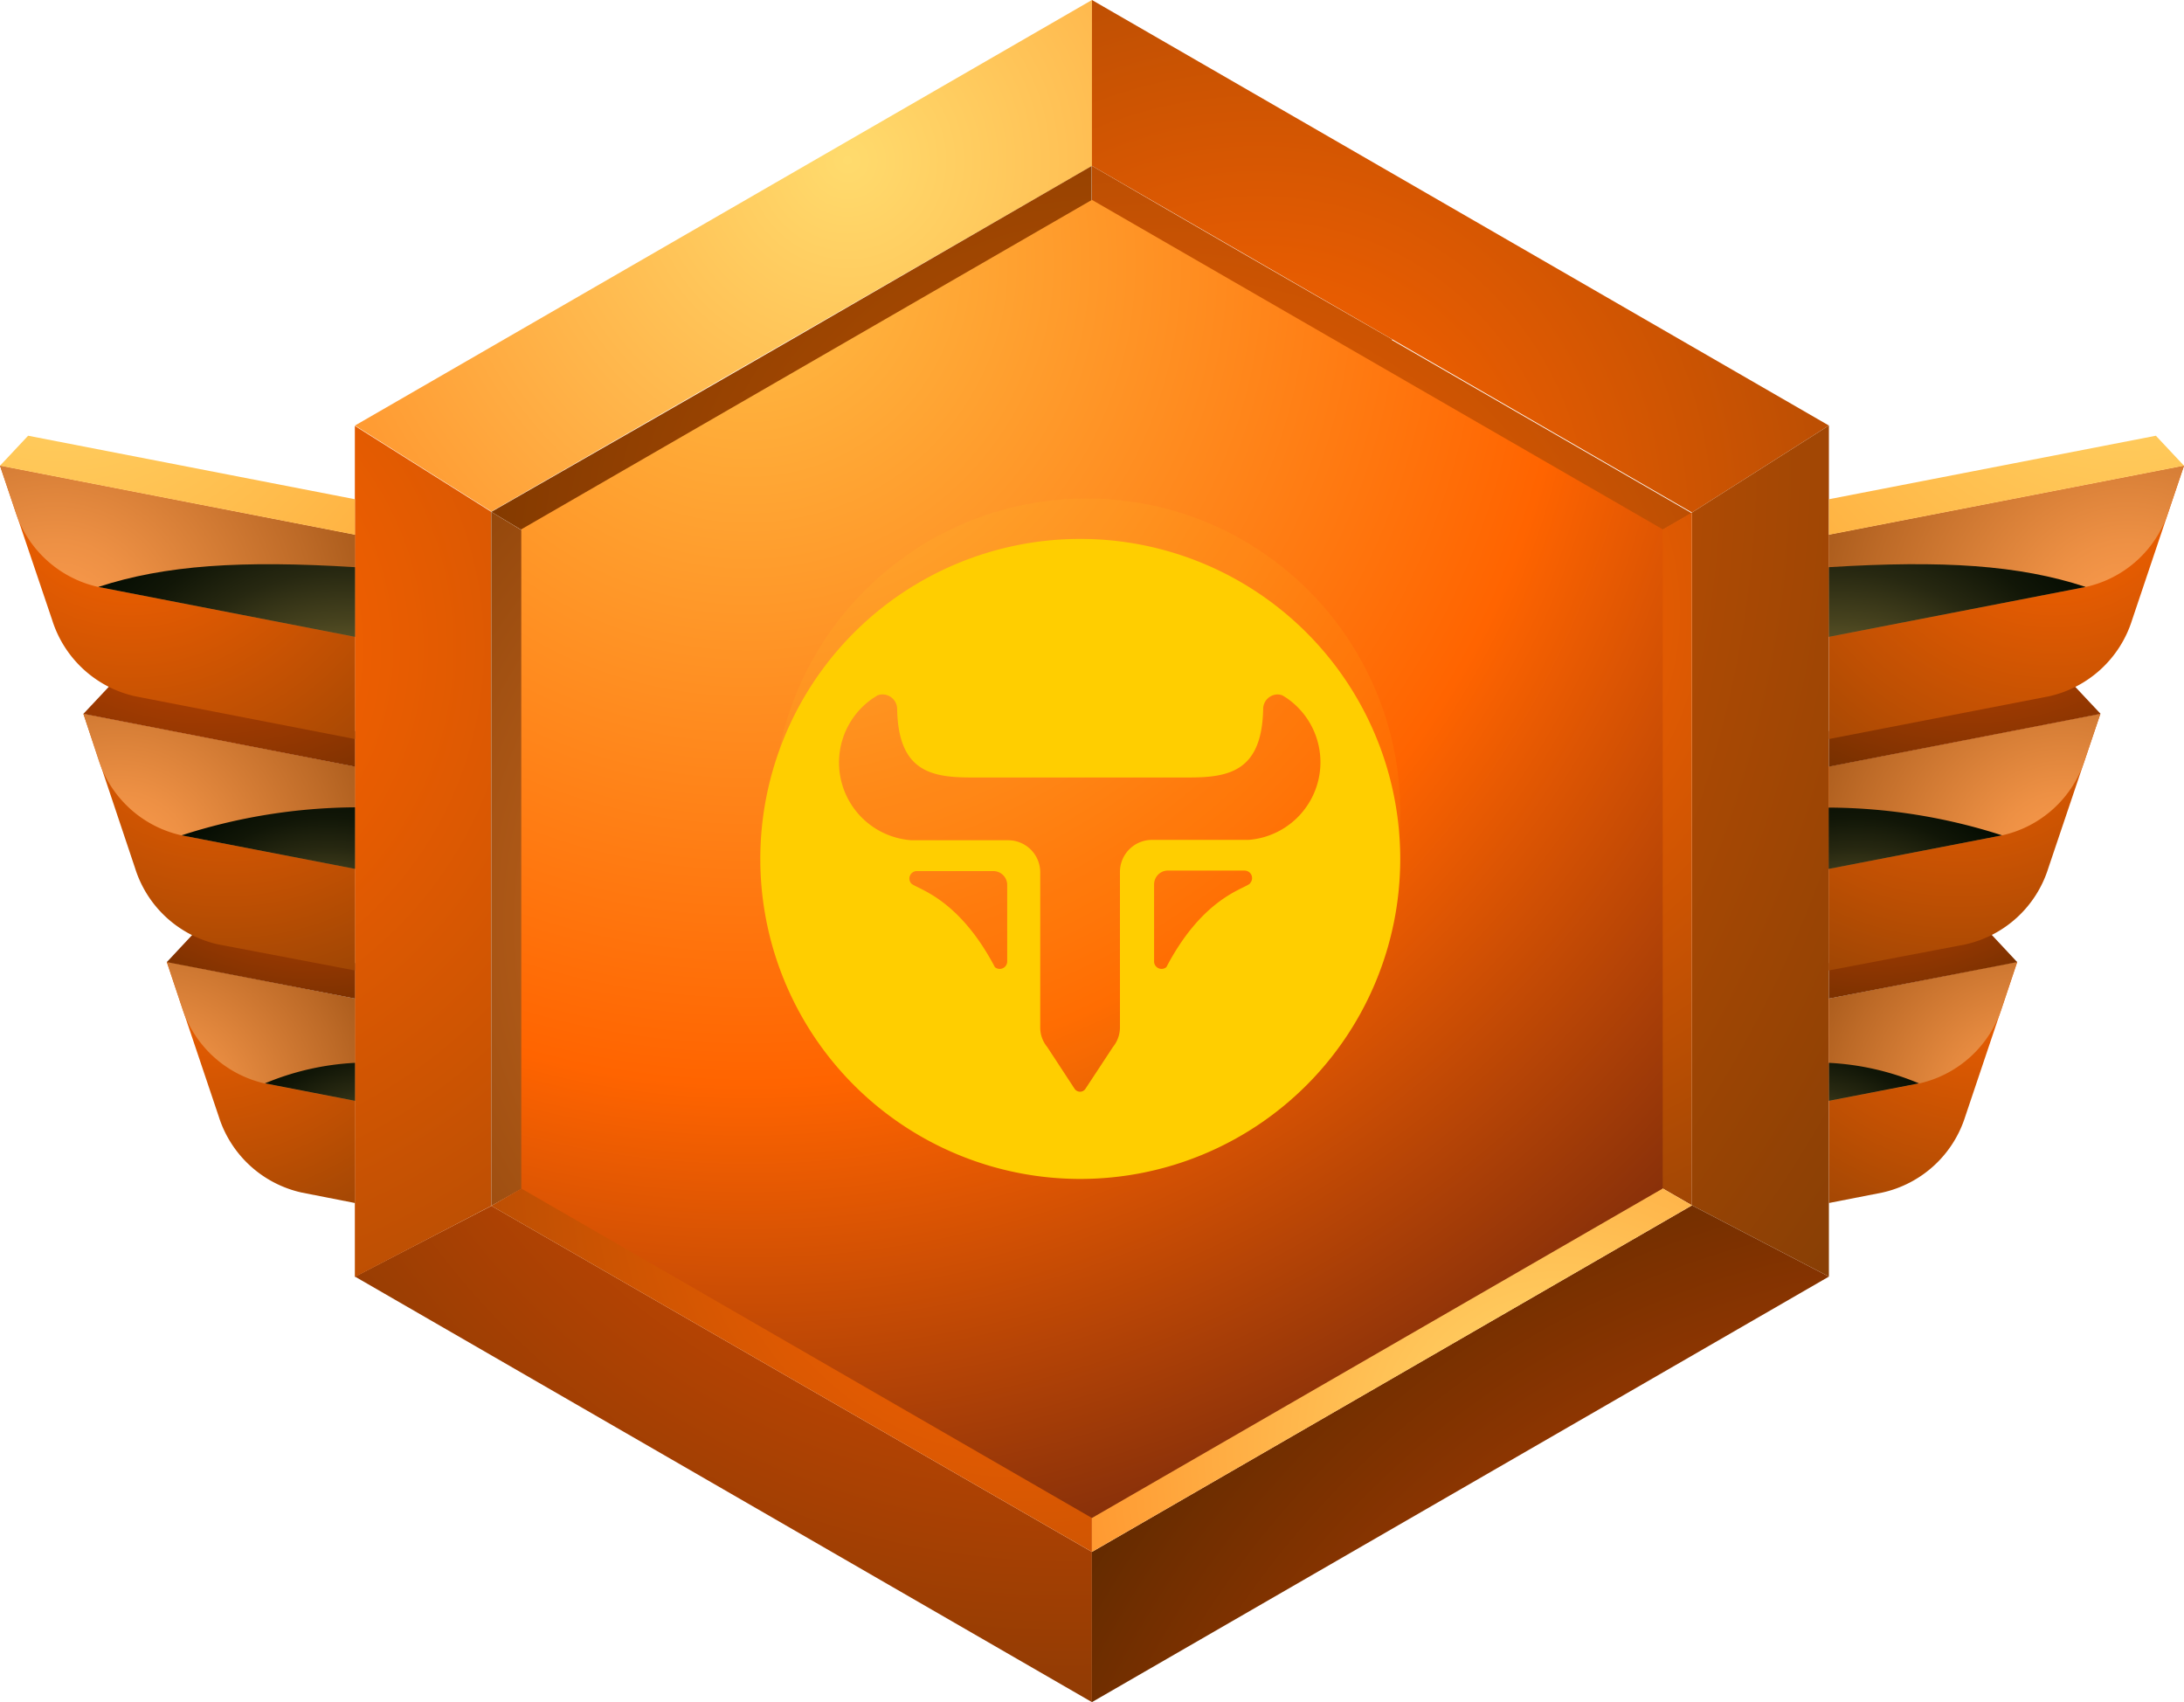 <svg xmlns="http://www.w3.org/2000/svg" xmlns:xlink="http://www.w3.org/1999/xlink" viewBox="0 0 177.81 138.56"><defs><style>.cls-1{isolation:isolate;}.cls-10,.cls-11,.cls-12,.cls-13,.cls-14,.cls-15,.cls-16,.cls-17,.cls-18,.cls-19,.cls-2,.cls-20,.cls-21,.cls-22,.cls-23,.cls-24,.cls-25,.cls-26,.cls-27,.cls-28,.cls-29,.cls-3,.cls-30,.cls-31,.cls-32,.cls-33,.cls-34,.cls-35,.cls-36,.cls-37,.cls-38,.cls-39,.cls-4,.cls-40,.cls-5,.cls-6,.cls-7,.cls-8,.cls-9{fill-rule:evenodd;}.cls-2{fill:url(#Degradado_sin_nombre_16);}.cls-3{fill:url(#Degradado_sin_nombre_10);}.cls-4{fill:url(#Degradado_sin_nombre_10-2);}.cls-5{fill:url(#Degradado_sin_nombre_48);}.cls-6{fill:url(#Degradado_sin_nombre_35);}.cls-7{fill:url(#Degradado_sin_nombre_10-3);}.cls-8{fill:url(#radial-gradient);}.cls-9{fill:url(#radial-gradient-2);}.cls-10{fill:url(#radial-gradient-3);}.cls-11{fill:url(#Degradado_sin_nombre_10-4);}.cls-12{fill:url(#Degradado_sin_nombre_10-5);}.cls-13{fill:url(#radial-gradient-4);}.cls-14{fill:url(#Degradado_sin_nombre_10-6);}.cls-15{fill:url(#Degradado_sin_nombre_17);}.cls-16{fill:url(#Degradado_sin_nombre_14);}.cls-17{fill:url(#Degradado_sin_nombre_10-7);}.cls-18{fill:url(#radial-gradient-5);}.cls-19{fill:url(#Degradado_sin_nombre_35-2);}.cls-20{fill:url(#Degradado_sin_nombre_10-8);}.cls-21{fill:url(#radial-gradient-6);}.cls-22{fill:url(#Degradado_sin_nombre_35-3);}.cls-23{fill:url(#Degradado_sin_nombre_10-9);}.cls-24{fill:url(#radial-gradient-7);}.cls-25{fill:url(#Degradado_sin_nombre_18);}.cls-26,.cls-27,.cls-28,.cls-38,.cls-39,.cls-40{mix-blend-mode:screen;}.cls-26{fill:url(#Degradado_sin_nombre_26);}.cls-27{fill:url(#Degradado_sin_nombre_26-2);}.cls-28{fill:url(#Degradado_sin_nombre_26-3);}.cls-29{fill:url(#Degradado_sin_nombre_10-10);}.cls-30{fill:url(#radial-gradient-8);}.cls-31{fill:url(#Degradado_sin_nombre_35-4);}.cls-32{fill:url(#Degradado_sin_nombre_10-11);}.cls-33{fill:url(#radial-gradient-9);}.cls-34{fill:url(#Degradado_sin_nombre_35-5);}.cls-35{fill:url(#Degradado_sin_nombre_10-12);}.cls-36{fill:url(#radial-gradient-10);}.cls-37{fill:url(#Degradado_sin_nombre_18-2);}.cls-38{fill:url(#Degradado_sin_nombre_26-4);}.cls-39{fill:url(#Degradado_sin_nombre_26-5);}.cls-40{fill:url(#Degradado_sin_nombre_26-6);}.cls-41{fill:#fcee21;opacity:0.07;}.cls-42{fill:#ffce00;}</style><radialGradient id="Degradado_sin_nombre_16" cx="50.63" cy="227.76" r="21.18" gradientTransform="translate(-130.49 -884.31) scale(3.94)" gradientUnits="userSpaceOnUse"><stop offset="0" stop-color="#ffdb6d"/><stop offset="1" stop-color="#ff6400"/></radialGradient><radialGradient id="Degradado_sin_nombre_10" cx="59.14" cy="235.29" r="19.82" gradientTransform="translate(-130.49 -884.31) scale(3.94)" gradientUnits="userSpaceOnUse"><stop offset="0" stop-color="#ff6400"/><stop offset="0.2" stop-color="#ed5e01"/><stop offset="0.59" stop-color="#bd4f03"/><stop offset="1" stop-color="#853e05"/></radialGradient><radialGradient id="Degradado_sin_nombre_10-2" cx="47.13" cy="233.87" r="29.84" xlink:href="#Degradado_sin_nombre_10"/><radialGradient id="Degradado_sin_nombre_48" cx="55.17" cy="240.33" r="23.89" gradientTransform="translate(-130.49 -884.31) scale(3.94)" gradientUnits="userSpaceOnUse"><stop offset="0" stop-color="#ff5403"/><stop offset="0.17" stop-color="#ed5003"/><stop offset="0.52" stop-color="#bd4503"/><stop offset="1" stop-color="#733504"/></radialGradient><radialGradient id="Degradado_sin_nombre_35" cx="74.29" cy="268.34" r="23.44" gradientTransform="translate(-130.49 -884.31) scale(3.94)" gradientUnits="userSpaceOnUse"><stop offset="0" stop-color="#ff5403"/><stop offset="0.15" stop-color="#ed4f03"/><stop offset="0.45" stop-color="#bd4202"/><stop offset="0.88" stop-color="#702e00"/><stop offset="1" stop-color="#592800"/></radialGradient><radialGradient id="Degradado_sin_nombre_10-3" cx="35.54" cy="237.82" r="23.89" xlink:href="#Degradado_sin_nombre_10"/><radialGradient id="radial-gradient" cx="157.83" cy="226.36" r="27.25" gradientTransform="translate(-228.39 -360.54) scale(2)" gradientUnits="userSpaceOnUse"><stop offset="0" stop-color="#637694"/><stop offset="1" stop-color="#2d3e54"/></radialGradient><radialGradient id="radial-gradient-2" cx="166.03" cy="227.68" r="33.82" gradientTransform="translate(-228.39 -360.54) scale(2)" gradientUnits="userSpaceOnUse"><stop offset="0" stop-color="#abbed9"/><stop offset="1" stop-color="#476080"/></radialGradient><radialGradient id="radial-gradient-3" cx="55.97" cy="236.61" r="16.09" gradientTransform="translate(-130.49 -884.31) scale(3.94)" gradientUnits="userSpaceOnUse"><stop offset="0" stop-color="#bf5403"/><stop offset="0.29" stop-color="#ad4c02"/><stop offset="0.88" stop-color="#7d3700"/><stop offset="1" stop-color="#733300"/></radialGradient><radialGradient id="Degradado_sin_nombre_10-4" cx="57.32" cy="239.37" r="19.44" xlink:href="#Degradado_sin_nombre_10"/><radialGradient id="Degradado_sin_nombre_10-5" cx="62.43" cy="237.09" r="17.03" xlink:href="#Degradado_sin_nombre_10"/><radialGradient id="radial-gradient-4" cx="52.46" cy="243.51" r="14.92" gradientTransform="translate(-130.49 -884.31) scale(3.94)" gradientUnits="userSpaceOnUse"><stop offset="0" stop-color="#db772c"/><stop offset="0.26" stop-color="#c96b24"/><stop offset="0.79" stop-color="#994b0e"/><stop offset="1" stop-color="#853e05"/></radialGradient><radialGradient id="Degradado_sin_nombre_10-6" cx="54.18" cy="248.6" r="18.58" xlink:href="#Degradado_sin_nombre_10"/><radialGradient id="Degradado_sin_nombre_17" cx="65.34" cy="254.35" r="17.74" gradientTransform="translate(-130.49 -884.31) scale(3.94)" gradientUnits="userSpaceOnUse"><stop offset="0.01" stop-color="#ffdb6d"/><stop offset="1" stop-color="#ff6400"/></radialGradient><radialGradient id="Degradado_sin_nombre_14" cx="144.62" cy="190.95" r="56.7" gradientTransform="translate(-228.39 -360.54) scale(2)" gradientUnits="userSpaceOnUse"><stop offset="0" stop-color="#ffbe47"/><stop offset="0.59" stop-color="#ff6400"/><stop offset="1" stop-color="#73270b"/></radialGradient><radialGradient id="Degradado_sin_nombre_10-7" cx="122.21" cy="217.23" r="17.62" gradientTransform="translate(-228.39 -360.54) scale(2)" xlink:href="#Degradado_sin_nombre_10"/><radialGradient id="radial-gradient-5" cx="120.5" cy="225.4" r="13.12" gradientTransform="translate(-228.39 -360.54) scale(2)" gradientUnits="userSpaceOnUse"><stop offset="0" stop-color="#ff9e4f"/><stop offset="0.2" stop-color="#ed9044"/><stop offset="0.59" stop-color="#bd6a27"/><stop offset="1" stop-color="#853e05"/></radialGradient><radialGradient id="Degradado_sin_nombre_35-2" cx="126.84" cy="209.09" r="14.89" gradientTransform="translate(-228.39 -360.54) scale(2)" xlink:href="#Degradado_sin_nombre_35"/><radialGradient id="Degradado_sin_nombre_10-8" cx="123.39" cy="206.56" r="17.65" gradientTransform="translate(-228.39 -360.54) scale(2)" xlink:href="#Degradado_sin_nombre_10"/><radialGradient id="radial-gradient-6" cx="119.07" cy="215.54" r="15.06" xlink:href="#radial-gradient-5"/><radialGradient id="Degradado_sin_nombre_35-3" cx="122.85" cy="197.83" r="18.82" gradientTransform="translate(-228.39 -360.54) scale(2)" xlink:href="#Degradado_sin_nombre_35"/><radialGradient id="Degradado_sin_nombre_10-9" cx="119.53" cy="199.12" r="19.53" gradientTransform="translate(-228.39 -360.54) scale(2)" xlink:href="#Degradado_sin_nombre_10"/><radialGradient id="radial-gradient-7" cx="116.48" cy="205.86" r="17.92" xlink:href="#radial-gradient-5"/><radialGradient id="Degradado_sin_nombre_18" cx="116.63" cy="191.03" r="17.26" gradientTransform="translate(-228.39 -360.54) scale(2)" gradientUnits="userSpaceOnUse"><stop offset="0" stop-color="#ffdb6d"/><stop offset="1" stop-color="#ffb140"/></radialGradient><radialGradient id="Degradado_sin_nombre_26" cx="128.41" cy="213.17" r="15.37" gradientTransform="translate(-228.39 -360.54) scale(2)" gradientUnits="userSpaceOnUse"><stop offset="0" stop-color="#ffdb6d"/><stop offset="0.09" stop-color="#d4b85b"/><stop offset="0.23" stop-color="#9d8a43"/><stop offset="0.37" stop-color="#6d622e"/><stop offset="0.5" stop-color="#46421e"/><stop offset="0.63" stop-color="#272811"/><stop offset="0.76" stop-color="#111607"/><stop offset="0.89" stop-color="#040c02"/><stop offset="1" stop-color="#000800"/></radialGradient><radialGradient id="Degradado_sin_nombre_26-2" cx="127.55" cy="221.08" r="9.94" xlink:href="#Degradado_sin_nombre_26"/><radialGradient id="Degradado_sin_nombre_26-3" cx="129.69" cy="229.97" r="8.73" xlink:href="#Degradado_sin_nombre_26"/><radialGradient id="Degradado_sin_nombre_10-10" cx="134.96" cy="217.23" r="17.62" gradientTransform="matrix(-2, 0, 0, 2, 431.7, -360.54)" xlink:href="#Degradado_sin_nombre_10"/><radialGradient id="radial-gradient-8" cx="133.25" cy="225.4" r="13.12" gradientTransform="matrix(-2, 0, 0, 2, 431.7, -360.54)" xlink:href="#radial-gradient-5"/><radialGradient id="Degradado_sin_nombre_35-4" cx="139.59" cy="209.09" r="14.7" gradientTransform="matrix(-2, 0, 0, 2, 431.7, -360.54)" xlink:href="#Degradado_sin_nombre_35"/><radialGradient id="Degradado_sin_nombre_10-11" cx="136.14" cy="206.56" r="17.65" gradientTransform="matrix(-2, 0, 0, 2, 431.7, -360.54)" xlink:href="#Degradado_sin_nombre_10"/><radialGradient id="radial-gradient-9" cx="131.82" cy="215.54" r="15.06" gradientTransform="matrix(-2, 0, 0, 2, 431.7, -360.54)" xlink:href="#radial-gradient-5"/><radialGradient id="Degradado_sin_nombre_35-5" cx="135.6" cy="197.83" r="17.55" gradientTransform="matrix(-2, 0, 0, 2, 431.7, -360.54)" xlink:href="#Degradado_sin_nombre_35"/><radialGradient id="Degradado_sin_nombre_10-12" cx="132.28" cy="199.12" r="19.53" gradientTransform="matrix(-2, 0, 0, 2, 431.7, -360.54)" xlink:href="#Degradado_sin_nombre_10"/><radialGradient id="radial-gradient-10" cx="129.23" cy="205.86" r="17.92" gradientTransform="matrix(-2, 0, 0, 2, 431.7, -360.54)" xlink:href="#radial-gradient-5"/><radialGradient id="Degradado_sin_nombre_18-2" cx="129.38" cy="191.03" r="17.26" gradientTransform="matrix(-2, 0, 0, 2, 431.7, -360.54)" xlink:href="#Degradado_sin_nombre_18"/><radialGradient id="Degradado_sin_nombre_26-4" cx="141.16" cy="213.17" r="15.37" gradientTransform="matrix(-2, 0, 0, 2, 431.7, -360.54)" xlink:href="#Degradado_sin_nombre_26"/><radialGradient id="Degradado_sin_nombre_26-5" cx="140.3" cy="221.08" r="9.94" gradientTransform="matrix(-2, 0, 0, 2, 431.7, -360.54)" xlink:href="#Degradado_sin_nombre_26"/><radialGradient id="Degradado_sin_nombre_26-6" cx="142.44" cy="229.97" r="8.73" gradientTransform="matrix(-2, 0, 0, 2, 431.7, -360.54)" xlink:href="#Degradado_sin_nombre_26"/></defs><g class="cls-1"><g id="Capa_2" data-name="Capa 2"><g id="Capa_1-2" data-name="Capa 1"><path class="cls-2" d="M88.92,13.5,88.9,0l-30,17.32-30,17.32,11.11,7C49,36.47,79.92,18.7,88.92,13.5Z"/><path class="cls-3" d="M88.9,13.5l48.85,28.22,11.15-7.08-30-17.32L88.9,0V13.5Z"/><path class="cls-4" d="M137.75,41.72v56.4l11.15,5.8V34.64Z"/><polygon class="cls-5" points="40.01 98.16 28.9 103.92 58.9 121.24 88.9 138.56 88.9 126.33 40.01 98.16"/><path class="cls-6" d="M88.9,126.33v12.23l30-17.32,30-17.32-11.15-5.8Z"/><path class="cls-7" d="M40,41.67l-11.11-7v69.28L40,98.16Z"/><polygon class="cls-8" points="43.9 94 43.9 95.91 88.9 121.89 88.9 119.98 43.9 94 43.9 94"/><polygon class="cls-9" points="133.91 94 133.91 95.91 88.9 121.89 88.9 119.98 133.91 94 133.91 94"/><path class="cls-10" d="M88.9,13.5,64.48,27.62C56.34,32.32,48.15,37,40,41.67L43.88,44l45-26V13.5Z"/><path class="cls-11" d="M113.33,27.62q-12.21-7-24.43-14.12V18l45,26,3.84-2.22-24.42-14.1Z"/><path class="cls-12" d="M133.91,95.91l3.84,2.21V41.72l-3.84,2.22Z"/><path class="cls-13" d="M40,41.67c0,9.4,0,18.89,0,28.29v28.2L43.86,96v-52Z"/><path class="cls-14" d="M43.9,95.91,40,98.16,88.9,126.33v-4.44Z"/><path class="cls-15" d="M88.9,121.89v4.44l24.43-14.1,24.42-14.11-3.84-2.21Z"/><polygon class="cls-16" points="88.9 16.27 135.37 43.09 135.37 96.75 88.9 123.57 42.44 96.75 42.44 43.09 88.9 16.27 88.9 16.27"/><path class="cls-17" d="M13.58,78.32l15.32,3V97.93l-4.33-.85a9.16,9.16,0,0,1-6.76-6.19L13.58,78.32Z"/><path class="cls-18" d="M28.9,81.29l-15.32-3L14.81,82a9.22,9.22,0,0,0,6.76,6.2l7.33,1.42V81.29Z"/><polygon class="cls-19" points="13.58 78.32 15.87 75.87 28.9 78.4 28.9 81.29 13.58 78.32 13.58 78.32"/><path class="cls-20" d="M6.79,58.11l22.11,4.3V79L17.78,76.88A9.15,9.15,0,0,1,11,70.68L6.79,58.11Z"/><path class="cls-21" d="M28.9,62.41,6.79,58.11,8,61.79A9.19,9.19,0,0,0,14.78,68L28.9,70.73V62.41Z"/><polygon class="cls-22" points="6.79 58.11 9.08 55.67 28.9 59.52 28.9 62.41 6.79 58.11 6.79 58.11"/><path class="cls-23" d="M0,37.91l28.9,5.62V60.16L11,56.68a9.18,9.18,0,0,1-6.75-6.2L0,37.91Z"/><path class="cls-24" d="M28.9,43.53,0,37.91l1.23,3.67A9.19,9.19,0,0,0,8,47.78L28.9,51.84V43.53Z"/><polygon class="cls-25" points="0 37.91 2.29 35.47 28.9 40.64 28.9 43.53 0 37.91 0 37.91"/><path class="cls-26" d="M28.9,51.84,8,47.78C13.44,46,19.64,45.6,28.9,46.17v5.67Z"/><path class="cls-27" d="M28.9,70.73,14.78,68A46.76,46.76,0,0,1,28.9,65.72v5Z"/><path class="cls-28" d="M28.9,89.61l-7.33-1.42a21.81,21.81,0,0,1,7.33-1.67v3.09Z"/><path class="cls-29" d="M164.23,78.32l-15.33,3V97.93l4.34-.85A9.16,9.16,0,0,0,160,90.89l4.23-12.57Z"/><path class="cls-30" d="M148.9,81.29l15.33-3L163,82a9.19,9.19,0,0,1-6.76,6.2l-7.33,1.42V81.29Z"/><polygon class="cls-31" points="164.23 78.32 161.94 75.87 148.9 78.4 148.9 81.29 164.23 78.32 164.23 78.32"/><path class="cls-32" d="M171,58.11l-22.12,4.3V79L160,76.88a9.15,9.15,0,0,0,6.76-6.2L171,58.11Z"/><path class="cls-33" d="M148.9,62.41,171,58.11l-1.24,3.68A9.16,9.16,0,0,1,163,68L148.9,70.73V62.41Z"/><polygon class="cls-34" points="171.02 58.11 168.73 55.67 148.9 59.52 148.9 62.41 171.02 58.11 171.02 58.11"/><path class="cls-35" d="M177.81,37.91,148.9,43.53V60.16l17.92-3.48a9.17,9.17,0,0,0,6.76-6.2l4.23-12.57Z"/><path class="cls-36" d="M148.9,43.53l28.91-5.62-1.24,3.67a9.15,9.15,0,0,1-6.76,6.2L148.9,51.84V43.53Z"/><polygon class="cls-37" points="177.81 37.91 175.52 35.47 148.9 40.64 148.9 43.53 177.81 37.91 177.81 37.91"/><path class="cls-38" d="M148.9,51.84l20.91-4.06c-5.44-1.79-11.64-2.18-20.91-1.61v5.67Z"/><path class="cls-39" d="M148.9,70.73,163,68a46.65,46.65,0,0,0-14.12-2.26v5Z"/><path class="cls-40" d="M148.9,89.61l7.33-1.42a21.7,21.7,0,0,0-7.33-1.67v3.09Z"/><circle class="cls-41" cx="88.47" cy="66.11" r="25.53"/><path class="cls-42" d="M87.94,43.87A26.05,26.05,0,1,0,114,69.92,26.05,26.05,0,0,0,87.94,43.87ZM82,78.3a.61.61,0,0,1-1,.43c-3-5.69-6.34-6.35-6.82-6.82a.61.61,0,0,1,.43-1h6.3A1.13,1.13,0,0,1,82,72Zm19.78-6.39c-.48.47-3.84,1.13-6.82,6.82a.61.61,0,0,1-1-.43V72A1.13,1.13,0,0,1,95,70.87h6.3A.61.61,0,0,1,101.76,71.91Zm-.09-3.54H93.78a2.61,2.61,0,0,0-2.6,2.6V83.68h0a2.54,2.54,0,0,1-.57,1.55l-2.25,3.42a.53.53,0,0,1-.43.22.55.55,0,0,1-.43-.22l-2.24-3.42a2.48,2.48,0,0,1-.57-1.55h0V71a2.61,2.61,0,0,0-2.59-2.6H74.22A6.34,6.34,0,0,1,71,56.89l.43-.28a1.16,1.16,0,0,1,.42-.08,1.19,1.19,0,0,1,1.19,1.19c.1,5,2.67,5.57,6,5.57h17.8c3.33,0,5.9-.59,6-5.57A1.19,1.19,0,0,1,104,56.53a1.11,1.11,0,0,1,.41.08c.15.09.3.18.44.28a6.34,6.34,0,0,1-3.21,11.48Z"/></g></g></g></svg>
